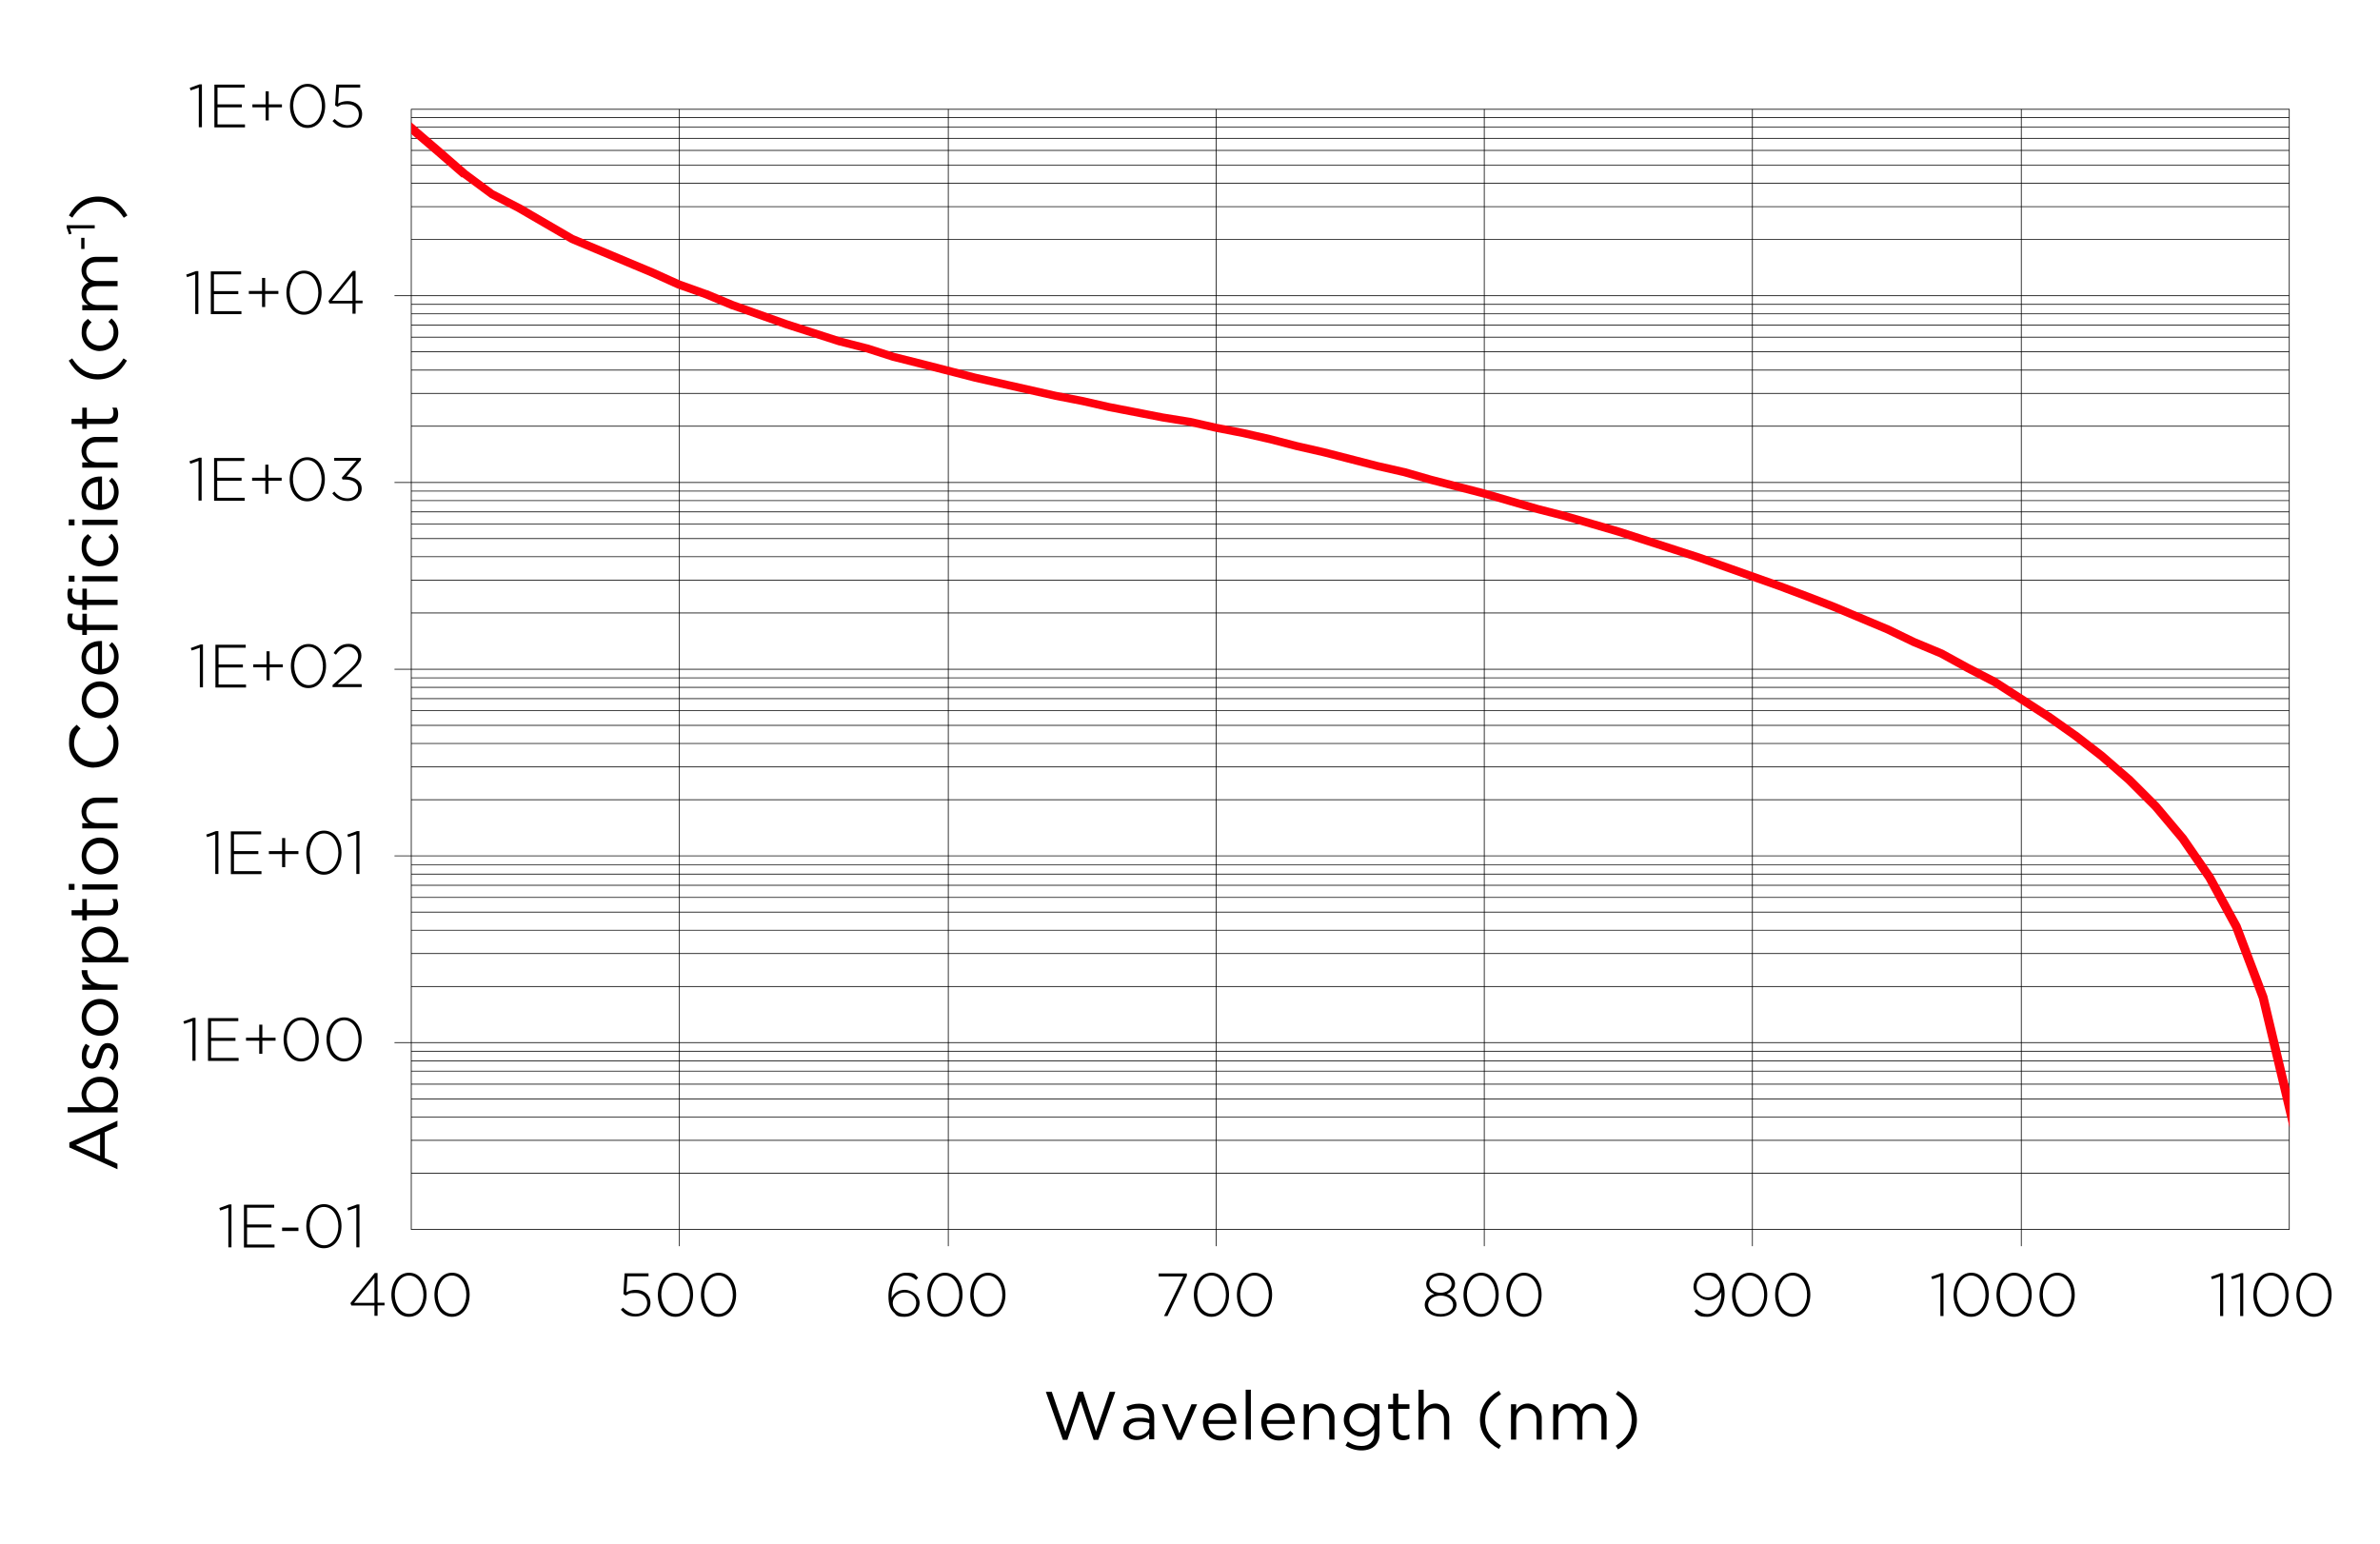 <?xml version="1.0" encoding="UTF-8"?>
<svg xmlns="http://www.w3.org/2000/svg" baseProfile="tiny" version="1.2" viewBox="0 0 1603 1040">
  <g id="Ebene_1" data-name="Ebene 1">
    <g>
      <line x1="277" y1="79.2" x2="1541.9" y2="79.2" fill="none" stroke="#000" stroke-linejoin="round" stroke-width=".5"/>
      <line x1="277" y1="85.6" x2="1541.9" y2="85.6" fill="none" stroke="#000" stroke-linejoin="round" stroke-width=".5"/>
      <line x1="277" y1="93.2" x2="1541.9" y2="93.2" fill="none" stroke="#000" stroke-linejoin="round" stroke-width=".5"/>
      <line x1="277" y1="101.3" x2="1541.9" y2="101.3" fill="none" stroke="#000" stroke-linejoin="round" stroke-width=".5"/>
      <line x1="277" y1="111.2" x2="1541.9" y2="111.2" fill="none" stroke="#000" stroke-linejoin="round" stroke-width=".5"/>
      <line x1="277" y1="123.5" x2="1541.9" y2="123.5" fill="none" stroke="#000" stroke-linejoin="round" stroke-width=".5"/>
      <line x1="277" y1="139.2" x2="1541.9" y2="139.2" fill="none" stroke="#000" stroke-linejoin="round" stroke-width=".5"/>
      <line x1="277" y1="161.3" x2="1541.9" y2="161.3" fill="none" stroke="#000" stroke-linejoin="round" stroke-width=".5"/>
      <line x1="277" y1="205" x2="1541.9" y2="205" fill="none" stroke="#000" stroke-linejoin="round" stroke-width=".5"/>
      <line x1="277" y1="211.4" x2="1541.9" y2="211.4" fill="none" stroke="#000" stroke-linejoin="round" stroke-width=".5"/>
      <line x1="277" y1="219" x2="1541.9" y2="219" fill="none" stroke="#000" stroke-linejoin="round" stroke-width=".5"/>
      <line x1="277" y1="227.1" x2="1541.9" y2="227.1" fill="none" stroke="#000" stroke-linejoin="round" stroke-width=".5"/>
      <line x1="277" y1="237" x2="1541.9" y2="237" fill="none" stroke="#000" stroke-linejoin="round" stroke-width=".5"/>
      <line x1="277" y1="249.3" x2="1541.9" y2="249.3" fill="none" stroke="#000" stroke-linejoin="round" stroke-width=".5"/>
      <line x1="277" y1="265" x2="1541.9" y2="265" fill="none" stroke="#000" stroke-linejoin="round" stroke-width=".5"/>
      <line x1="277" y1="287.1" x2="1541.9" y2="287.1" fill="none" stroke="#000" stroke-linejoin="round" stroke-width=".5"/>
      <line x1="277" y1="330.8" x2="1541.9" y2="330.8" fill="none" stroke="#000" stroke-linejoin="round" stroke-width=".5"/>
      <line x1="277" y1="337.2" x2="1541.9" y2="337.2" fill="none" stroke="#000" stroke-linejoin="round" stroke-width=".5"/>
      <line x1="277" y1="344.8" x2="1541.9" y2="344.8" fill="none" stroke="#000" stroke-linejoin="round" stroke-width=".5"/>
      <line x1="277" y1="352.9" x2="1541.9" y2="352.9" fill="none" stroke="#000" stroke-linejoin="round" stroke-width=".5"/>
      <line x1="277" y1="362.8" x2="1541.9" y2="362.8" fill="none" stroke="#000" stroke-linejoin="round" stroke-width=".5"/>
      <line x1="277" y1="375" x2="1541.9" y2="375" fill="none" stroke="#000" stroke-linejoin="round" stroke-width=".5"/>
      <line x1="277" y1="390.8" x2="1541.9" y2="390.8" fill="none" stroke="#000" stroke-linejoin="round" stroke-width=".5"/>
      <line x1="277" y1="412.9" x2="1541.9" y2="412.9" fill="none" stroke="#000" stroke-linejoin="round" stroke-width=".5"/>
      <line x1="277" y1="456.6" x2="1541.9" y2="456.6" fill="none" stroke="#000" stroke-linejoin="round" stroke-width=".5"/>
      <line x1="277" y1="463" x2="1541.9" y2="463" fill="none" stroke="#000" stroke-linejoin="round" stroke-width=".5"/>
      <line x1="277" y1="470.6" x2="1541.9" y2="470.6" fill="none" stroke="#000" stroke-linejoin="round" stroke-width=".5"/>
      <line x1="277" y1="478.7" x2="1541.9" y2="478.7" fill="none" stroke="#000" stroke-linejoin="round" stroke-width=".5"/>
      <line x1="277" y1="488.6" x2="1541.9" y2="488.6" fill="none" stroke="#000" stroke-linejoin="round" stroke-width=".5"/>
      <line x1="277" y1="500.8" x2="1541.9" y2="500.8" fill="none" stroke="#000" stroke-linejoin="round" stroke-width=".5"/>
      <line x1="277" y1="516.6" x2="1541.9" y2="516.6" fill="none" stroke="#000" stroke-linejoin="round" stroke-width=".5"/>
      <line x1="277" y1="538.7" x2="1541.9" y2="538.7" fill="none" stroke="#000" stroke-linejoin="round" stroke-width=".5"/>
      <line x1="277" y1="582.4" x2="1541.9" y2="582.4" fill="none" stroke="#000" stroke-linejoin="round" stroke-width=".5"/>
      <line x1="277" y1="588.8" x2="1541.9" y2="588.8" fill="none" stroke="#000" stroke-linejoin="round" stroke-width=".5"/>
      <line x1="277" y1="596.3" x2="1541.9" y2="596.3" fill="none" stroke="#000" stroke-linejoin="round" stroke-width=".5"/>
      <line x1="277" y1="604.5" x2="1541.9" y2="604.5" fill="none" stroke="#000" stroke-linejoin="round" stroke-width=".5"/>
      <line x1="277" y1="614.4" x2="1541.9" y2="614.4" fill="none" stroke="#000" stroke-linejoin="round" stroke-width=".5"/>
      <line x1="277" y1="626.6" x2="1541.9" y2="626.6" fill="none" stroke="#000" stroke-linejoin="round" stroke-width=".5"/>
      <line x1="277" y1="642.3" x2="1541.9" y2="642.3" fill="none" stroke="#000" stroke-linejoin="round" stroke-width=".5"/>
      <line x1="277" y1="664.5" x2="1541.9" y2="664.5" fill="none" stroke="#000" stroke-linejoin="round" stroke-width=".5"/>
      <line x1="277" y1="708.1" x2="1541.9" y2="708.1" fill="none" stroke="#000" stroke-linejoin="round" stroke-width=".5"/>
      <line x1="277" y1="714.6" x2="1541.9" y2="714.6" fill="none" stroke="#000" stroke-linejoin="round" stroke-width=".5"/>
      <line x1="277" y1="721.5" x2="1541.9" y2="721.5" fill="none" stroke="#000" stroke-linejoin="round" stroke-width=".5"/>
      <line x1="277" y1="730.3" x2="1541.9" y2="730.3" fill="none" stroke="#000" stroke-linejoin="round" stroke-width=".5"/>
      <line x1="277" y1="740.2" x2="1541.9" y2="740.2" fill="none" stroke="#000" stroke-linejoin="round" stroke-width=".5"/>
      <line x1="277" y1="752.4" x2="1541.9" y2="752.4" fill="none" stroke="#000" stroke-linejoin="round" stroke-width=".5"/>
      <line x1="277" y1="768.1" x2="1541.9" y2="768.1" fill="none" stroke="#000" stroke-linejoin="round" stroke-width=".5"/>
      <line x1="277" y1="790.3" x2="1541.9" y2="790.3" fill="none" stroke="#000" stroke-linejoin="round" stroke-width=".5"/>
    </g>
    <line x1="265.7" y1="199.2" x2="1541.9" y2="199.2" fill="none" stroke="#000" stroke-linejoin="round" stroke-width=".5"/>
    <line x1="265.7" y1="325" x2="1541.9" y2="325" fill="none" stroke="#000" stroke-linejoin="round" stroke-width=".5"/>
    <line x1="265.7" y1="450.8" x2="1541.9" y2="450.8" fill="none" stroke="#000" stroke-linejoin="round" stroke-width=".5"/>
    <line x1="265.7" y1="576.5" x2="1541.9" y2="576.5" fill="none" stroke="#000" stroke-linejoin="round" stroke-width=".5"/>
    <line x1="265.7" y1="702.3" x2="1541.9" y2="702.3" fill="none" stroke="#000" stroke-linejoin="round" stroke-width=".5"/>
    <path d="M1541.9,73.6v754.5V73.6Z" fill="none" stroke="#000" stroke-linejoin="round" stroke-width=".5"/>
    <line x1="1361.4" y1="73.6" x2="1361.4" y2="839.4" fill="none" stroke="#000" stroke-linejoin="round" stroke-width=".5"/>
    <line x1="1180.3" y1="73.6" x2="1180.3" y2="839.4" fill="none" stroke="#000" stroke-linejoin="round" stroke-width=".5"/>
    <line x1="999.7" y1="73.6" x2="999.7" y2="839.4" fill="none" stroke="#000" stroke-linejoin="round" stroke-width=".5"/>
    <line x1="819.2" y1="73.6" x2="819.2" y2="839.4" fill="none" stroke="#000" stroke-linejoin="round" stroke-width=".5"/>
    <line x1="638.7" y1="73.6" x2="638.7" y2="839.4" fill="none" stroke="#000" stroke-linejoin="round" stroke-width=".5"/>
    <line x1="457.6" y1="73.6" x2="457.6" y2="839.4" fill="none" stroke="#000" stroke-linejoin="round" stroke-width=".5"/>
    <polyline points="277 828.1 277 73.6 1541.9 73.6" fill="none" stroke="#000" stroke-linejoin="round" stroke-width=".5"/>
    <path d="M277,828.1h1264.9H277Z" fill="none" stroke="#000" stroke-linejoin="round" stroke-width=".5"/>
  </g>
  <g id="graph">
    <path d="M311.2,119.3c0,0,.1.1.2.1l18.1,13.4c.1,0,.3.2.4.3l18,9.3,36,20.9c.1,0,.2.1.3.2l54.1,22.7,18.1,8.2c0,0,.2,0,.2,0l18,6.4,18,7.5c0,0,.1,0,.2,0l36.2,12.8,36.1,11.6c0,0,.1,0,.2,0l18,4.6,18,5.8c0,0,.1,0,.2,0l18.6,4.7,36.2,9.3,54.2,12.2,18,3.5,18.1,4.1,36.2,7,18,2.9,18.1,4.1,18,3.5,18,4.1,18.1,4.7,18,4.1,36.2,9.3,18,4.1,18.1,5.2,36,9.3,36.2,10.5,18,4.6,36,10.5,54.1,17.4,54.1,19.2,18.6,7,18,7,36,15.1,18,8.7s0,0,.1,0l17.9,7.5,18,9.9,17.9,9.3,35.9,23.2,18,12.7,17.9,13.9,17.9,15.6,17.9,17.9,17.9,21.3,17.9,26,17.9,32.9,17.9,47.4,20.7,86.8v-25.9l-14.9-62.5c0-.1,0-.2-.1-.4l-18.1-47.8c0-.1-.1-.3-.2-.4l-18.1-33.2c0,0-.1-.2-.2-.3l-18.1-26.2c0,0-.1-.2-.2-.2l-18.1-21.5c0,0-.1-.1-.2-.2l-18.1-18.1s0,0-.2-.1l-18.1-15.7s0,0-.1-.1l-18.1-14s0,0-.1,0l-18.1-12.8s0,0-.1,0l-36.1-23.3c0,0-.2-.1-.2-.1l-18-9.3-18.1-9.9c0,0-.2,0-.3-.1l-18-7.5-18-8.7s0,0-.1,0l-36.2-15.2-18.1-7-18.7-7-54.2-19.2-54.2-17.5-36.2-10.5-18-4.6-36.2-10.5-36-9.3-18.1-5.2c0,0-.1,0-.2,0l-18-4.1-36.2-9.3-18-4.1-18.1-4.7-18.1-4.1-18-3.5-18.1-4.1c0,0-.1,0-.2,0l-18-2.9-36-7-18.1-4.1-18-3.5-54.1-12.2-36.1-9.3-18.5-4.6-18-5.8c0,0-.1,0-.2,0l-18-4.6-35.9-11.6-36-12.8-18-7.5c0,0-.1,0-.2,0l-17.9-6.4-18-8.1-54-22.6-35.9-20.9s0,0-.1,0l-17.8-9.2-17.8-13.2-18-15.7-19.8-17v7.9l15.9,13.6,18.1,15.7Z" fill="#fe000d" stroke-width="0"/>
  </g>
  <g id="text">
    <g>
      <path d="M153.8,813.5l-5.5,1.9-.6-1.7,6.6-2.4h1.6v28.9h-2.1v-26.7Z" fill="#000" stroke-width="0"/>
      <path d="M164.3,811.5h20.4v2h-18.3v11.3h16.4v2h-16.4v11.5h18.5v2h-20.6v-28.7Z" fill="#000" stroke-width="0"/>
      <path d="M190,826.9h11v2.3h-11v-2.3Z" fill="#000" stroke-width="0"/>
      <path d="M206.3,826h0c0-8,4.6-14.9,11.9-14.9s11.8,6.8,11.8,14.8h0c0,8-4.6,14.9-11.9,14.9s-11.8-6.8-11.8-14.8ZM227.9,826h0c0-6.8-3.8-13-9.7-13s-9.6,6.2-9.6,12.8h0c0,6.7,3.8,13,9.7,13s9.6-6.2,9.6-12.8Z" fill="#000" stroke-width="0"/>
      <path d="M240,813.5l-5.5,1.9-.6-1.7,6.6-2.4h1.6v28.9h-2.1v-26.7Z" fill="#000" stroke-width="0"/>
    </g>
    <g>
      <path d="M129.6,687.8l-5.5,1.9-.6-1.7,6.6-2.4h1.6v28.9h-2.1v-26.7Z" fill="#000" stroke-width="0"/>
      <path d="M140.1,685.8h20.4v2h-18.3v11.3h16.4v2h-16.4v11.5h18.5v2h-20.6v-28.7Z" fill="#000" stroke-width="0"/>
      <path d="M174.6,701h-8.9v-2h8.9v-8.8h2.1v8.8h8.9v2h-8.9v8.8h-2.1v-8.8Z" fill="#000" stroke-width="0"/>
      <path d="M191,700.2h0c0-8,4.6-14.9,11.9-14.9s11.8,6.8,11.8,14.8h0c0,8-4.6,14.9-11.9,14.9s-11.8-6.8-11.8-14.8ZM212.5,700.2h0c0-6.8-3.8-13-9.7-13s-9.6,6.2-9.6,12.8h0c0,6.7,3.8,13,9.7,13s9.6-6.2,9.6-12.8Z" fill="#000" stroke-width="0"/>
      <path d="M219.9,700.2h0c0-8,4.6-14.9,11.9-14.9s11.8,6.8,11.8,14.8h0c0,8-4.6,14.9-11.9,14.9s-11.8-6.8-11.8-14.8ZM241.5,700.2h0c0-6.8-3.8-13-9.7-13s-9.6,6.2-9.6,12.8h0c0,6.7,3.8,13,9.7,13s9.6-6.2,9.6-12.8Z" fill="#000" stroke-width="0"/>
    </g>
    <g>
      <path d="M145,562l-5.5,1.9-.6-1.7,6.6-2.4h1.6v28.9h-2.1v-26.7Z" fill="#000" stroke-width="0"/>
      <path d="M155.5,560h20.4v2h-18.3v11.3h16.4v2h-16.4v11.5h18.5v2h-20.6v-28.7Z" fill="#000" stroke-width="0"/>
      <path d="M190,575.3h-8.9v-2h8.9v-8.8h2.1v8.8h8.9v2h-8.9v8.8h-2.1v-8.8Z" fill="#000" stroke-width="0"/>
      <path d="M206.3,574.4h0c0-8,4.6-14.9,11.9-14.9s11.8,6.8,11.8,14.8h0c0,8-4.6,14.9-11.9,14.9s-11.8-6.8-11.8-14.8ZM227.9,574.4h0c0-6.8-3.8-13-9.7-13s-9.6,6.2-9.6,12.8h0c0,6.7,3.8,13,9.7,13s9.6-6.2,9.6-12.8Z" fill="#000" stroke-width="0"/>
      <path d="M240,562l-5.5,1.9-.6-1.7,6.6-2.4h1.6v28.9h-2.1v-26.7Z" fill="#000" stroke-width="0"/>
    </g>
    <g>
      <path d="M134.6,436.3l-5.5,1.9-.6-1.7,6.6-2.4h1.6v28.9h-2.1v-26.7Z" fill="#000" stroke-width="0"/>
      <path d="M145.1,434.3h20.4v2h-18.3v11.3h16.4v2h-16.4v11.5h18.5v2h-20.6v-28.7Z" fill="#000" stroke-width="0"/>
      <path d="M179.5,449.5h-8.9v-2h8.9v-8.8h2.1v8.8h8.9v2h-8.9v8.8h-2.1v-8.8Z" fill="#000" stroke-width="0"/>
      <path d="M195.9,448.7h0c0-8,4.6-14.9,11.9-14.9s11.8,6.8,11.8,14.8h0c0,8-4.6,14.9-11.9,14.9s-11.8-6.8-11.8-14.8ZM217.5,448.7h0c0-6.8-3.8-13-9.7-13s-9.6,6.2-9.6,12.8h0c0,6.7,3.8,13,9.7,13s9.6-6.2,9.6-12.8Z" fill="#000" stroke-width="0"/>
      <path d="M224.1,461.4l10.7-9.7c4.7-4.3,6.4-6.8,6.4-9.8s-3-6.2-6.5-6.2-6,1.9-8.4,5.3l-1.6-1.1c2.5-3.8,5.2-6.2,10.2-6.2s8.5,3.4,8.5,7.9h0c0,4-2.1,6.6-7.2,11.2l-8.8,8h16.2v2h-19.6v-1.6Z" fill="#000" stroke-width="0"/>
    </g>
    <g>
      <path d="M133.7,310.5l-5.5,1.9-.6-1.7,6.6-2.4h1.6v28.9h-2.1v-26.7Z" fill="#000" stroke-width="0"/>
      <path d="M144.2,308.5h20.4v2h-18.3v11.3h16.4v2h-16.4v11.5h18.5v2h-20.6v-28.7Z" fill="#000" stroke-width="0"/>
      <path d="M178.7,323.8h-8.9v-2h8.9v-8.8h2.1v8.8h8.9v2h-8.9v8.8h-2.1v-8.8Z" fill="#000" stroke-width="0"/>
      <path d="M195.1,322.9h0c0-8,4.6-14.9,11.9-14.9s11.8,6.8,11.8,14.8h0c0,8-4.6,14.9-11.9,14.9s-11.8-6.8-11.8-14.8ZM216.6,322.9h0c0-6.8-3.8-13-9.7-13s-9.6,6.2-9.6,12.8h0c0,6.7,3.8,13,9.7,13s9.6-6.2,9.6-12.8Z" fill="#000" stroke-width="0"/>
      <path d="M223.6,332.5l1.6-1.4c2.3,2.9,5.2,4.6,8.9,4.6s7.1-2.6,7.1-6.4h0c0-4.1-3.8-6.3-8.9-6.3h-1.6l-.5-1.2,9.9-11.4h-15v-2h18v1.5l-9.7,11.1c5.5.3,10.2,2.9,10.2,8.1h0c0,5.1-4.4,8.4-9.3,8.4s-8.2-2.1-10.5-5.2Z" fill="#000" stroke-width="0"/>
    </g>
    <g>
      <path d="M131.5,184.8l-5.5,1.9-.6-1.7,6.6-2.4h1.6v28.9h-2.1v-26.7Z" fill="#000" stroke-width="0"/>
      <path d="M142,182.8h20.4v2h-18.3v11.3h16.4v2h-16.4v11.5h18.5v2h-20.6v-28.7Z" fill="#000" stroke-width="0"/>
      <path d="M176.5,198h-8.9v-2h8.9v-8.8h2.1v8.8h8.9v2h-8.9v8.8h-2.1v-8.8Z" fill="#000" stroke-width="0"/>
      <path d="M192.9,197.2h0c0-8,4.6-14.9,11.9-14.9s11.8,6.8,11.8,14.8h0c0,8-4.6,14.9-11.9,14.9s-11.8-6.8-11.8-14.8ZM214.4,197.2h0c0-6.8-3.8-13-9.7-13s-9.6,6.1-9.6,12.8h0c0,6.7,3.8,13,9.7,13s9.6-6.2,9.6-12.8Z" fill="#000" stroke-width="0"/>
      <path d="M237.4,204.4h-15.5l-.7-1.6,16.4-20.3h1.9v20h4.7v1.8h-4.7v7h-2.1v-7ZM237.4,202.6v-17l-13.7,17h13.7Z" fill="#000" stroke-width="0"/>
    </g>
    <g>
      <path d="M133.9,59l-5.5,1.9-.6-1.7,6.6-2.4h1.6v28.9h-2.1v-26.7Z" fill="#000" stroke-width="0"/>
      <path d="M144.4,57h20.4v2h-18.3v11.3h16.4v2h-16.4v11.5h18.5v2h-20.6v-28.7Z" fill="#000" stroke-width="0"/>
      <path d="M178.9,72.3h-8.9v-2h8.9v-8.8h2.1v8.8h8.9v2h-8.9v8.8h-2.1v-8.8Z" fill="#000" stroke-width="0"/>
      <path d="M195.3,71.4h0c0-8,4.6-14.9,11.9-14.9s11.8,6.8,11.8,14.8h0c0,8-4.6,14.9-11.9,14.9s-11.8-6.8-11.8-14.8ZM216.8,71.4h0c0-6.8-3.8-13-9.7-13s-9.6,6.1-9.6,12.8h0c0,6.7,3.8,13,9.7,13s9.6-6.2,9.6-12.8Z" fill="#000" stroke-width="0"/>
      <path d="M223.9,81.6l1.5-1.5c2.6,2.6,5.6,4.2,8.6,4.2,4.6,0,7.7-3.2,7.7-7.2h0c0-4.1-3.2-6.9-7.9-6.9s-4.7.8-6.5,1.8l-1.6-1.1.8-13.9h16.1v2h-14.2l-.7,10.7c1.8-.9,3.7-1.6,6.4-1.6,5.5,0,9.8,3.5,9.8,8.7h0c0,5.5-4.2,9.3-10,9.3s-7.5-2.1-10-4.6Z" fill="#000" stroke-width="0"/>
    </g>
    <g>
      <path d="M252.2,879.4h-15.5l-.7-1.6,16.4-20.3h1.9v20h4.7v1.8h-4.7v7h-2.1v-7ZM252.2,877.6v-17l-13.7,17h13.7Z" fill="#000" stroke-width="0"/>
      <path d="M263.6,872.2h0c0-8,4.6-14.9,11.9-14.9s11.8,6.8,11.8,14.8h0c0,8-4.6,14.9-11.9,14.9s-11.8-6.8-11.8-14.8ZM285.2,872.2h0c0-6.8-3.8-13-9.7-13s-9.6,6.2-9.6,12.8h0c0,6.7,3.8,13,9.7,13s9.6-6.2,9.6-12.8Z" fill="#000" stroke-width="0"/>
      <path d="M292.6,872.2h0c0-8,4.6-14.9,11.9-14.9s11.8,6.8,11.8,14.8h0c0,8-4.6,14.9-11.9,14.9s-11.8-6.8-11.8-14.8ZM314.1,872.2h0c0-6.8-3.8-13-9.7-13s-9.6,6.2-9.6,12.8h0c0,6.7,3.8,13,9.7,13s9.6-6.2,9.6-12.8Z" fill="#000" stroke-width="0"/>
    </g>
    <g>
      <path d="M418.1,882.3l1.5-1.5c2.6,2.6,5.6,4.2,8.6,4.2,4.6,0,7.7-3.2,7.7-7.2h0c0-4.1-3.2-6.9-7.9-6.9s-4.7.8-6.5,1.8l-1.6-1.1.8-13.9h16.1v2h-14.2l-.7,10.7c1.8-.9,3.7-1.6,6.4-1.6,5.5,0,9.8,3.5,9.8,8.7h0c0,5.5-4.2,9.3-10,9.3s-7.5-2.1-10-4.6Z" fill="#000" stroke-width="0"/>
      <path d="M443.1,872.2h0c0-8,4.6-14.9,11.9-14.9s11.8,6.8,11.8,14.8h0c0,8-4.6,14.9-11.9,14.9s-11.8-6.8-11.8-14.8ZM464.7,872.2h0c0-6.8-3.8-13-9.7-13s-9.6,6.2-9.6,12.8h0c0,6.7,3.8,13,9.7,13s9.6-6.2,9.6-12.8Z" fill="#000" stroke-width="0"/>
      <path d="M472.1,872.2h0c0-8,4.6-14.9,11.9-14.9s11.8,6.8,11.8,14.8h0c0,8-4.6,14.9-11.9,14.9s-11.8-6.8-11.8-14.8ZM493.6,872.2h0c0-6.8-3.8-13-9.7-13s-9.6,6.2-9.6,12.8h0c0,6.7,3.8,13,9.7,13s9.6-6.2,9.6-12.8Z" fill="#000" stroke-width="0"/>
    </g>
    <g>
      <path d="M602,884.1c-2.4-2.4-3.6-5.2-3.6-11.2h0c0-8.7,4.6-15.6,11.7-15.6s5.8,1.3,8.3,3.3l-1.4,1.6c-2.2-2-4.4-3-7.1-3-5.8,0-9.4,6-9.4,14.1v.8c2-3.4,4.9-5.3,9-5.3s9.9,3.6,9.9,8.7h0c0,5.5-4.4,9.5-10,9.5s-5.6-1.1-7.3-2.9ZM617.1,877.6h0c0-4-3.2-7-7.8-7s-8,3.6-8,7.1h0c0,4.2,3.5,7.3,8.1,7.3s7.7-3.4,7.7-7.4Z" fill="#000" stroke-width="0"/>
      <path d="M624.6,872.2h0c0-8,4.6-14.9,11.9-14.9s11.8,6.8,11.8,14.8h0c0,8-4.6,14.9-11.9,14.9s-11.8-6.8-11.8-14.8ZM646.1,872.2h0c0-6.8-3.8-13-9.7-13s-9.6,6.2-9.6,12.8h0c0,6.7,3.8,13,9.7,13s9.6-6.2,9.6-12.8Z" fill="#000" stroke-width="0"/>
      <path d="M653.5,872.2h0c0-8,4.6-14.9,11.9-14.9s11.8,6.8,11.8,14.8h0c0,8-4.6,14.9-11.9,14.9s-11.8-6.8-11.8-14.8ZM675.1,872.2h0c0-6.8-3.8-13-9.7-13s-9.6,6.2-9.6,12.8h0c0,6.7,3.8,13,9.7,13s9.6-6.2,9.6-12.8Z" fill="#000" stroke-width="0"/>
    </g>
    <g>
      <path d="M797,859.8h-16.6v-2h19v1.6l-13.1,27.1h-2.3l13-26.7Z" fill="#000" stroke-width="0"/>
      <path d="M804.1,872.2h0c0-8,4.6-14.9,11.9-14.9s11.8,6.8,11.8,14.8h0c0,8-4.6,14.9-11.9,14.9s-11.8-6.8-11.8-14.8ZM825.7,872.2h0c0-6.8-3.8-13-9.7-13s-9.6,6.2-9.6,12.8h0c0,6.7,3.8,13,9.7,13s9.6-6.2,9.6-12.8Z" fill="#000" stroke-width="0"/>
      <path d="M833.1,872.2h0c0-8,4.6-14.9,11.9-14.9s11.8,6.8,11.8,14.8h0c0,8-4.6,14.9-11.9,14.9s-11.8-6.8-11.8-14.8ZM854.6,872.2h0c0-6.8-3.8-13-9.7-13s-9.6,6.2-9.6,12.8h0c0,6.7,3.8,13,9.7,13s9.6-6.2,9.6-12.8Z" fill="#000" stroke-width="0"/>
    </g>
    <g>
      <path d="M959.6,878.8h0c0-3.4,2.7-6,6.4-7.2-2.8-1.1-5.4-3.3-5.4-6.7h0c0-4.6,4.7-7.6,9.7-7.6s9.7,3,9.7,7.5h0c0,3.5-2.5,5.6-5.4,6.8,3.6,1.2,6.4,3.7,6.4,7.1h0c0,4.8-4.6,8.2-10.7,8.2s-10.7-3.3-10.7-8.1ZM978.7,878.9h0c0-3.6-3.8-6.2-8.4-6.2s-8.4,2.6-8.4,6.2h0c0,3.3,3.2,6.2,8.4,6.2s8.4-2.8,8.4-6.1ZM977.7,864.9h0c0-3.3-3.3-5.7-7.5-5.7s-7.5,2.3-7.5,5.6h0c0,3.6,3.4,6,7.5,6s7.5-2.4,7.5-5.9Z" fill="#000" stroke-width="0"/>
      <path d="M985.7,872.2h0c0-8,4.6-14.9,11.9-14.9s11.8,6.8,11.8,14.8h0c0,8-4.6,14.9-11.9,14.9s-11.8-6.8-11.8-14.8ZM1007.3,872.2h0c0-6.8-3.8-13-9.7-13s-9.6,6.2-9.6,12.8h0c0,6.7,3.8,13,9.7,13s9.6-6.2,9.6-12.8Z" fill="#000" stroke-width="0"/>
      <path d="M1014.6,872.2h0c0-8,4.6-14.9,11.9-14.9s11.8,6.8,11.8,14.8h0c0,8-4.6,14.9-11.9,14.9s-11.8-6.8-11.8-14.8ZM1036.2,872.2h0c0-6.8-3.8-13-9.7-13s-9.6,6.2-9.6,12.8h0c0,6.7,3.8,13,9.7,13s9.6-6.2,9.6-12.8Z" fill="#000" stroke-width="0"/>
    </g>
    <g>
      <path d="M1159.4,871.4v-1.1c-1.9,3.4-4.8,5.5-8.9,5.5s-9.9-3.9-9.9-8.8h0c0-5.4,4.1-9.7,10.1-9.7s5.6,1.2,7.3,2.9,3.6,5.5,3.6,11.2h0c0,9.1-5,15.6-11.7,15.6s-6.3-1.6-8.7-3.6l1.4-1.6c2.4,2.2,4.7,3.3,7.3,3.3,5.7,0,9.5-6,9.5-13.7ZM1158.5,866.6h0c0-4.1-3.4-7.4-8.2-7.4s-7.6,3.6-7.6,7.6h0c0,4.1,3.2,7.1,7.8,7.1s8-3.7,8-7.3Z" fill="#000" stroke-width="0"/>
      <path d="M1166.6,872.2h0c0-8,4.6-14.9,11.9-14.9s11.8,6.8,11.8,14.8h0c0,8-4.6,14.9-11.9,14.9s-11.8-6.8-11.8-14.8ZM1188.2,872.2h0c0-6.8-3.8-13-9.7-13s-9.6,6.2-9.6,12.8h0c0,6.7,3.8,13,9.7,13s9.6-6.2,9.6-12.8Z" fill="#000" stroke-width="0"/>
      <path d="M1195.6,872.2h0c0-8,4.6-14.9,11.9-14.9s11.8,6.8,11.8,14.8h0c0,8-4.6,14.9-11.9,14.9s-11.8-6.8-11.8-14.8ZM1217.1,872.2h0c0-6.8-3.8-13-9.7-13s-9.6,6.2-9.6,12.8h0c0,6.7,3.8,13,9.7,13s9.6-6.2,9.6-12.8Z" fill="#000" stroke-width="0"/>
    </g>
    <g>
      <path d="M1306.9,859.8l-5.5,1.9-.6-1.7,6.6-2.4h1.6v28.9h-2.1v-26.7Z" fill="#000" stroke-width="0"/>
      <path d="M1315.8,872.2h0c0-8,4.6-14.9,11.9-14.9s11.8,6.8,11.8,14.8h0c0,8-4.6,14.9-11.9,14.9s-11.8-6.8-11.8-14.8ZM1337.3,872.2h0c0-6.8-3.8-13-9.7-13s-9.6,6.2-9.6,12.8h0c0,6.7,3.8,13,9.7,13s9.6-6.2,9.6-12.8Z" fill="#000" stroke-width="0"/>
      <path d="M1344.7,872.2h0c0-8,4.6-14.9,11.9-14.9s11.8,6.8,11.8,14.8h0c0,8-4.6,14.9-11.9,14.9s-11.8-6.8-11.8-14.8ZM1366.3,872.2h0c0-6.8-3.8-13-9.7-13s-9.6,6.2-9.6,12.8h0c0,6.7,3.8,13,9.7,13s9.6-6.2,9.6-12.8Z" fill="#000" stroke-width="0"/>
      <path d="M1373.7,872.2h0c0-8,4.6-14.9,11.9-14.9s11.8,6.8,11.8,14.8h0c0,8-4.6,14.9-11.9,14.9s-11.8-6.8-11.8-14.8ZM1395.2,872.2h0c0-6.8-3.8-13-9.7-13s-9.6,6.2-9.6,12.8h0c0,6.7,3.8,13,9.7,13s9.6-6.2,9.6-12.8Z" fill="#000" stroke-width="0"/>
    </g>
    <g>
      <path d="M1495.3,859.8l-5.5,1.9-.6-1.7,6.6-2.4h1.6v28.9h-2.1v-26.7Z" fill="#000" stroke-width="0"/>
      <path d="M1508.8,859.8l-5.5,1.9-.6-1.7,6.6-2.4h1.6v28.9h-2.1v-26.7Z" fill="#000" stroke-width="0"/>
      <path d="M1517.7,872.2h0c0-8,4.6-14.9,11.9-14.9s11.8,6.8,11.8,14.8h0c0,8-4.6,14.9-11.9,14.9s-11.8-6.8-11.8-14.8ZM1539.3,872.2h0c0-6.8-3.8-13-9.7-13s-9.6,6.2-9.6,12.8h0c0,6.7,3.8,13,9.7,13s9.6-6.2,9.6-12.8Z" fill="#000" stroke-width="0"/>
      <path d="M1546.7,872.2h0c0-8,4.6-14.9,11.9-14.9s11.8,6.8,11.8,14.8h0c0,8-4.6,14.9-11.9,14.9s-11.8-6.8-11.8-14.8ZM1568.2,872.2h0c0-6.8-3.8-13-9.7-13s-9.6,6.2-9.6,12.8h0c0,6.7,3.8,13,9.7,13s9.6-6.2,9.6-12.8Z" fill="#000" stroke-width="0"/>
    </g>
    <g>
      <path d="M46.7,773v-3.4l32.4-14.7v3.9l-8.5,3.8v17.5l8.5,3.8v3.7l-32.4-14.7ZM67.4,764l-16.4,7.3,16.4,7.4v-14.7Z" fill="#000" stroke-width="0"/>
      <path d="M74.6,745.8h4.6v3.5h-33.6v-3.5h14.6c-2.9-1.9-5.3-4.7-5.3-9.1s4.5-11.4,12.3-11.4h0c7.8,0,12.4,5.6,12.4,11.4s-2.4,7.3-5.1,9.1ZM67.3,728.9h0c-5.6,0-9.2,3.9-9.2,8.4s3.7,8.6,9.2,8.6h0c5.5,0,9.2-4.2,9.2-8.6s-3.4-8.4-9.2-8.4Z" fill="#000" stroke-width="0"/>
      <path d="M76.1,720.9l-2.5-1.8c1.9-2.6,3-5.4,3-8.2s-1.5-4.9-3.8-4.9h0c-2.4,0-3.3,2.8-4.2,5.9-1.1,3.7-2.3,7.9-6.7,7.9h0c-4.1,0-6.8-3.4-6.8-8.1s1-6.1,2.6-8.6l2.7,1.6c-1.4,2.2-2.3,4.7-2.3,7s1.5,4.6,3.5,4.6h0c2.3,0,3.1-2.9,4.1-6.1,1.1-3.7,2.5-7.6,6.8-7.6h0c4.5,0,7.1,3.7,7.1,8.5s-1.3,7.2-3.5,9.8Z" fill="#000" stroke-width="0"/>
      <path d="M67.4,697.7h0c-6.7,0-12.4-5.2-12.4-12.4s5.6-12.4,12.3-12.4h0c6.7,0,12.4,5.3,12.4,12.5s-5.6,12.3-12.3,12.3ZM67.4,676.5h0c-5.1,0-9.3,3.8-9.3,8.8s4.2,8.7,9.2,8.7h0c5.1,0,9.2-3.8,9.2-8.8s-4.1-8.7-9.2-8.7Z" fill="#000" stroke-width="0"/>
      <path d="M55.4,666.7v-3.5h6.2c-4-1.7-6.8-5.2-6.6-9.7h3.8v.3c0,5.2,3.7,9.4,10.9,9.4h9.5v3.5h-23.8Z" fill="#000" stroke-width="0"/>
      <path d="M55.4,648.2v-3.5h4.8c-2.9-1.9-5.3-4.7-5.3-9.1s4.5-11.4,12.3-11.4h0c7.8,0,12.4,5.6,12.4,11.4s-2.4,7.3-5.1,9.1h11.9v3.5h-31.1ZM67.3,627.9h0c-5.6,0-9.2,3.9-9.2,8.4s3.7,8.6,9.2,8.6h0c5.5,0,9.2-4.2,9.2-8.6s-3.4-8.4-9.2-8.4Z" fill="#000" stroke-width="0"/>
      <path d="M72.9,616.6h-14.4v3.3h-3.1v-3.3h-7.2v-3.5h7.2v-7.5h3.1v7.5h13.9c2.9,0,4-1.6,4-4s-.2-2.2-.8-3.5h3c.6,1.2,1,2.6,1,4.3,0,3.8-1.9,6.7-6.7,6.7Z" fill="#000" stroke-width="0"/>
      <path d="M46.3,599.4v-4h3.9v4h-3.9ZM55.4,599.2v-3.5h23.8v3.5h-23.8Z" fill="#000" stroke-width="0"/>
      <path d="M67.4,589h0c-6.7,0-12.4-5.2-12.4-12.4s5.6-12.4,12.3-12.4h0c6.7,0,12.4,5.3,12.4,12.5s-5.6,12.3-12.3,12.3ZM67.4,567.9h0c-5.1,0-9.3,3.8-9.3,8.8s4.2,8.7,9.2,8.7h0c5.1,0,9.2-3.8,9.2-8.8s-4.1-8.7-9.2-8.7Z" fill="#000" stroke-width="0"/>
      <path d="M55.4,558v-3.5h4.1c-2.6-1.6-4.6-4-4.6-8.1s3.9-9.1,9.5-9.1h14.8v3.5h-13.9c-4.4,0-7.2,2.4-7.2,6.6s3,7.1,7.5,7.1h13.6v3.5h-23.8Z" fill="#000" stroke-width="0"/>
      <path d="M63.2,517.1h0c-9.1,0-16.7-6.8-16.7-16.3s2.1-9.3,5.1-12.6l2.7,2.5c-2.6,2.7-4.4,5.8-4.4,10.1,0,7.1,5.8,12.5,13.2,12.5h0c7.5,0,13.3-5.4,13.3-12.5s-1.7-7.3-4.6-10.4l2.3-2.4c3.4,3.4,5.7,7,5.7,12.9,0,9.3-7.3,16.1-16.6,16.1Z" fill="#000" stroke-width="0"/>
      <path d="M67.4,483.8h0c-6.7,0-12.4-5.2-12.4-12.4s5.6-12.4,12.3-12.4h0c6.7,0,12.4,5.3,12.4,12.5s-5.6,12.3-12.3,12.3ZM67.4,462.6h0c-5.1,0-9.3,3.8-9.3,8.8s4.2,8.7,9.2,8.7h0c5.1,0,9.2-3.8,9.2-8.8s-4.1-8.7-9.2-8.7Z" fill="#000" stroke-width="0"/>
      <path d="M67.3,454.3h0c-6.9,0-12.4-4.8-12.4-11.4s5.6-11.1,12.6-11.1.7,0,1.2,0v18.9c5.2-.5,8.1-4.1,8.1-8.4s-1.3-5.6-3.4-7.5l2-2.2c2.7,2.4,4.5,5.3,4.5,9.8,0,6.5-5,11.9-12.4,11.9ZM66,435.4c-4.3.4-8.1,2.9-8.1,7.6s3.5,7.3,8.1,7.7v-15.3Z" fill="#000" stroke-width="0"/>
      <path d="M58.5,407.5v3.3h-3.1v-3.3h-2.1c-2.7,0-4.8-.7-6.1-2-1.2-1.2-1.8-2.9-1.8-5.1s.2-2.8.6-3.9h3.1c-.4,1.2-.6,2.2-.6,3.4,0,2.8,1.7,4.1,5.1,4.1h1.9v-7.5h3v7.5h20.7v3.5h-20.7ZM58.5,424.4v3.3h-3.1v-3.3h-2.1c-2.7,0-4.8-.7-6.1-2.1-1.2-1.2-1.8-2.9-1.8-5.1s.2-2.8.6-3.9h3.1c-.4,1.3-.6,2.3-.6,3.5,0,2.8,1.7,4.1,5.1,4.1h1.9v-7.5h3v7.5h20.7v3.5h-20.7ZM46.3,391.8v-4h3.9v4h-3.9ZM55.4,391.6v-3.5h23.8v3.5h-23.8Z" fill="#000" stroke-width="0"/>
      <path d="M67.4,381.5h0c-6.7,0-12.4-5.2-12.4-12.2s1.9-7.3,4.2-9.5l2.5,2.3c-2,1.9-3.6,4-3.6,7.2,0,4.8,4.1,8.5,9.2,8.5h0c5.2,0,9.2-3.8,9.2-8.7s-1.5-5.4-3.5-7.3l2.1-2.3c2.7,2.4,4.6,5.2,4.6,9.7,0,6.9-5.7,12.2-12.3,12.2Z" fill="#000" stroke-width="0"/>
      <path d="M46.3,353.9v-4h3.9v4h-3.9ZM55.4,353.6v-3.5h23.8v3.5h-23.8Z" fill="#000" stroke-width="0"/>
      <path d="M67.3,343.5h0c-6.9,0-12.4-4.8-12.4-11.4s5.6-11.1,12.6-11.1.7,0,1.2,0v18.9c5.2-.5,8.1-4.1,8.1-8.4s-1.3-5.6-3.4-7.5l2-2.2c2.7,2.4,4.5,5.3,4.5,9.8,0,6.5-5,11.9-12.4,11.9ZM66,324.6c-4.3.4-8.1,2.9-8.1,7.6s3.5,7.3,8.1,7.7v-15.3Z" fill="#000" stroke-width="0"/>
      <path d="M55.4,315v-3.5h4.1c-2.6-1.6-4.6-4-4.6-8.1s3.9-9.1,9.5-9.1h14.8v3.5h-13.9c-4.4,0-7.2,2.4-7.2,6.6s3,7.1,7.5,7.1h13.6v3.5h-23.8Z" fill="#000" stroke-width="0"/>
      <path d="M72.9,285.6h-14.4v3.3h-3.1v-3.3h-7.2v-3.5h7.2v-7.5h3.1v7.5h13.9c2.9,0,4-1.6,4-4s-.2-2.2-.8-3.5h3c.6,1.2,1,2.6,1,4.3,0,3.8-1.9,6.7-6.7,6.7Z" fill="#000" stroke-width="0"/>
      <path d="M66,255.6c-8.5,0-15.1-4.6-19.7-12.7l2.3-1.5c4.5,7,10,10.7,17.3,10.7s12.9-3.7,17.3-10.7l2.3,1.5c-4.6,8.2-11.2,12.7-19.7,12.7Z" fill="#000" stroke-width="0"/>
      <path d="M67.4,236.5h0c-6.7,0-12.4-5.2-12.4-12.2s1.9-7.3,4.2-9.5l2.5,2.3c-2,1.9-3.6,4-3.6,7.2,0,4.8,4.1,8.5,9.2,8.5h0c5.2,0,9.2-3.8,9.2-8.7s-1.5-5.4-3.5-7.3l2.1-2.3c2.7,2.4,4.6,5.2,4.6,9.7,0,6.9-5.7,12.2-12.3,12.2Z" fill="#000" stroke-width="0"/>
      <path d="M55.4,209v-3.5h4c-2.3-1.6-4.5-3.7-4.5-7.7s2.1-6.3,4.7-7.6c-2.6-1.7-4.7-4.2-4.7-8.4s3.7-8.8,9.6-8.8h14.7v3.5h-13.9c-4.6,0-7.2,2.3-7.2,6.2s2.7,6.6,7.4,6.6h13.7v3.5h-14c-4.5,0-7.1,2.3-7.1,6.1s3.1,6.6,7.5,6.6h13.6v3.5h-23.8Z" fill="#000" stroke-width="0"/>
      <path d="M54.7,167.7v-7.5h2.2v7.5h-2.2Z" fill="#000" stroke-width="0"/>
      <path d="M47.1,153.9l1.1,3.5-1.7.5-1.6-4.6v-1.6h18.9v2.1h-16.7Z" fill="#000" stroke-width="0"/>
      <path d="M83.3,146.6c-4.5-7-10-10.7-17.3-10.7s-12.9,3.7-17.3,10.7l-2.3-1.5c4.6-8.2,11.2-12.7,19.7-12.7s15.1,4.6,19.7,12.7l-2.3,1.5Z" fill="#000" stroke-width="0"/>
    </g>
    <g>
      <path d="M704.4,937.5h4l9.2,26.8,8.8-26.9h3l8.8,26.9,9.2-26.8h3.8l-11.5,32.4h-3.1l-8.8-26.1-8.9,26.1h-3l-11.5-32.4Z" fill="#000" stroke-width="0"/>
      <path d="M756.6,962.8h0c0-5.1,4.1-7.8,10.2-7.8s5.2.4,7.3,1v-.8c0-4.3-2.6-6.5-7.1-6.5s-5,.7-7.2,1.7l-1.1-2.9c2.6-1.2,5.2-2,8.6-2s5.9.9,7.7,2.6,2.4,3.9,2.4,6.9v14.5h-3.4v-3.6c-1.7,2.2-4.4,4.1-8.6,4.1s-8.9-2.5-8.9-7.4ZM774.1,960.9v-2.3c-1.7-.5-4.1-1-7-1-4.5,0-6.9,1.9-6.9,4.9h0c0,3.1,2.8,4.8,6,4.8s8-2.7,8-6.4Z" fill="#000" stroke-width="0"/>
      <path d="M782.5,945.9h3.9l8,19.7,8.1-19.7h3.8l-10.4,24h-3.1l-10.3-24Z" fill="#000" stroke-width="0"/>
      <path d="M810.2,957.8h0c0-6.9,4.8-12.5,11.4-12.5s11.1,5.6,11.1,12.6,0,.7,0,1.2h-18.9c.5,5.2,4.1,8.1,8.4,8.1s5.6-1.3,7.5-3.4l2.2,2c-2.4,2.7-5.3,4.5-9.8,4.5-6.5,0-11.9-5-11.9-12.4ZM829.1,956.5c-.4-4.3-2.9-8.1-7.6-8.1s-7.3,3.5-7.7,8.1h15.3Z" fill="#000" stroke-width="0"/>
      <path d="M839,936.1h3.5v33.6h-3.5v-33.6Z" fill="#000" stroke-width="0"/>
      <path d="M849.5,957.8h0c0-6.9,4.8-12.5,11.4-12.5s11.1,5.6,11.1,12.6,0,.7,0,1.2h-18.9c.5,5.2,4.1,8.1,8.4,8.1s5.6-1.3,7.5-3.4l2.2,2c-2.4,2.7-5.3,4.5-9.8,4.5-6.5,0-11.9-5-11.9-12.4ZM868.5,956.5c-.4-4.3-2.9-8.1-7.6-8.1s-7.3,3.5-7.7,8.1h15.3Z" fill="#000" stroke-width="0"/>
      <path d="M878.1,945.9h3.5v4.1c1.6-2.6,4-4.6,8.1-4.6s9.1,3.9,9.1,9.5v14.8h-3.5v-13.9c0-4.4-2.4-7.2-6.6-7.2s-7.1,3-7.1,7.5v13.6h-3.5v-23.8Z" fill="#000" stroke-width="0"/>
      <path d="M906.2,973.8l1.6-2.8c2.7,2,5.8,3,9.2,3,5.2,0,8.6-2.9,8.6-8.5v-2.8c-2.1,2.8-5,5-9.3,5s-11.2-4.3-11.2-11.1h0c0-7,5.5-11.3,11.2-11.3s7.4,2.2,9.3,4.8v-4.3h3.5v19.6c0,3.7-1.1,6.5-3,8.4-2.1,2.1-5.3,3.2-9.1,3.2s-7.6-1.1-10.8-3.3ZM925.7,956.6h0c0-5-4.2-8.1-8.7-8.1s-8.2,3.1-8.2,8h0c0,4.9,3.8,8.2,8.2,8.2s8.7-3.3,8.7-8.1Z" fill="#000" stroke-width="0"/>
      <path d="M938.3,963.4v-14.4h-3.3v-3.1h3.3v-7.2h3.5v7.2h7.5v3.1h-7.5v13.9c0,2.9,1.6,4,4,4s2.2-.2,3.5-.8v3c-1.2.6-2.6,1-4.3,1-3.8,0-6.7-1.9-6.7-6.7Z" fill="#000" stroke-width="0"/>
      <path d="M955.4,936.1h3.5v13.9c1.6-2.6,4-4.6,8.1-4.6s9.1,3.9,9.1,9.5v14.8h-3.5v-13.9c0-4.4-2.4-7.2-6.6-7.2s-7.1,3-7.1,7.5v13.6h-3.5v-33.6Z" fill="#000" stroke-width="0"/>
      <path d="M996.8,956.5c0-8.5,4.6-15.1,12.7-19.7l1.5,2.3c-7,4.5-10.7,10-10.7,17.3s3.7,12.9,10.7,17.3l-1.5,2.3c-8.2-4.6-12.7-11.2-12.7-19.7Z" fill="#000" stroke-width="0"/>
      <path d="M1017.7,945.9h3.5v4.1c1.6-2.6,4-4.6,8.1-4.6s9.1,3.9,9.1,9.5v14.8h-3.5v-13.9c0-4.4-2.4-7.2-6.6-7.2s-7.1,3-7.1,7.5v13.6h-3.5v-23.8Z" fill="#000" stroke-width="0"/>
      <path d="M1046.1,945.9h3.5v4c1.6-2.3,3.7-4.5,7.7-4.5s6.3,2.1,7.6,4.7c1.7-2.6,4.2-4.7,8.4-4.7s8.8,3.7,8.8,9.6v14.7h-3.5v-13.9c0-4.6-2.3-7.2-6.2-7.2s-6.6,2.7-6.6,7.4v13.7h-3.5v-14c0-4.5-2.3-7.1-6.1-7.1s-6.6,3.1-6.6,7.5v13.6h-3.5v-23.8Z" fill="#000" stroke-width="0"/>
      <path d="M1088.3,973.8c7-4.5,10.7-10,10.7-17.3s-3.7-12.9-10.7-17.3l1.5-2.3c8.2,4.6,12.7,11.2,12.7,19.7s-4.6,15.1-12.7,19.7l-1.5-2.3Z" fill="#000" stroke-width="0"/>
    </g>
    <g display="none">
      <path d="M486-99.6h3.4l14.7,32.4h-3.9l-3.8-8.5h-17.5l-3.8,8.5h-3.7l14.7-32.4ZM495-79l-7.3-16.4-7.4,16.4h14.7Z" fill="#000" stroke-width="0"/>
      <path d="M511.1-71.7v4.6h-3.5v-33.6h3.5v14.6c1.9-2.9,4.7-5.3,9.1-5.3s11.4,4.5,11.4,12.3h0c0,7.9-5.6,12.5-11.4,12.5s-7.3-2.4-9.1-5.1ZM527.9-79h0c0-5.7-3.9-9.3-8.4-9.3s-8.6,3.7-8.6,9.2h0c0,5.6,4.2,9.3,8.6,9.3s8.4-3.4,8.4-9.2Z" fill="#000" stroke-width="0"/>
      <path d="M536.3-70.2l1.8-2.5c2.6,1.9,5.4,3,8.2,3s4.9-1.5,4.9-3.8h0c0-2.5-2.8-3.4-5.9-4.3-3.7-1.1-7.9-2.3-7.9-6.7h0c0-4.2,3.4-6.9,8.1-6.9s6.1,1,8.6,2.6l-1.6,2.7c-2.2-1.4-4.7-2.3-7-2.3s-4.6,1.5-4.6,3.5h0c0,2.3,2.9,3.2,6.1,4.2,3.7,1.1,7.6,2.5,7.6,6.8h0c0,4.6-3.7,7.2-8.5,7.2s-7.2-1.3-9.8-3.5Z" fill="#000" stroke-width="0"/>
      <path d="M560-79h0c0-6.8,5.2-12.5,12.4-12.5s12.4,5.6,12.4,12.3h0c0,6.8-5.3,12.5-12.5,12.5s-12.3-5.6-12.3-12.3ZM581.1-79h0c0-5.2-3.8-9.4-8.8-9.4s-8.7,4.2-8.7,9.2h0c0,5.2,3.8,9.3,8.8,9.3s8.7-4.1,8.7-9.2Z" fill="#000" stroke-width="0"/>
      <path d="M591.4-91h3.5v6.2c1.7-4,5.2-6.8,9.7-6.6v3.8h-.3c-5.2,0-9.4,3.7-9.4,10.9v9.5h-3.5v-23.8Z" fill="#000" stroke-width="0"/>
      <path d="M609.8-91h3.5v4.8c1.9-2.9,4.7-5.3,9.1-5.3s11.4,4.5,11.4,12.3h0c0,7.9-5.6,12.5-11.4,12.5s-7.3-2.4-9.1-5.1v11.9h-3.5v-31.1ZM630.2-79h0c0-5.7-3.9-9.3-8.4-9.3s-8.6,3.7-8.6,9.2h0c0,5.6,4.2,9.3,8.6,9.3s8.4-3.4,8.4-9.2Z" fill="#000" stroke-width="0"/>
      <path d="M641.8-73.5v-14.4h-3.3v-3.1h3.3v-7.2h3.5v7.2h7.5v3.1h-7.5v13.9c0,2.9,1.6,4,4,4s2.2-.2,3.5-.8v3c-1.2.6-2.6,1-4.3,1-3.8,0-6.7-1.9-6.7-6.7Z" fill="#000" stroke-width="0"/>
      <path d="M659.1-100.1h4v3.9h-4v-3.9ZM659.3-91h3.5v23.8h-3.5v-23.8Z" fill="#000" stroke-width="0"/>
      <path d="M669.5-79h0c0-6.8,5.2-12.5,12.4-12.5s12.4,5.6,12.4,12.3h0c0,6.8-5.3,12.5-12.5,12.5s-12.3-5.6-12.3-12.3ZM690.6-79h0c0-5.2-3.8-9.4-8.8-9.4s-8.7,4.2-8.7,9.2h0c0,5.2,3.8,9.3,8.8,9.3s8.7-4.1,8.7-9.2Z" fill="#000" stroke-width="0"/>
      <path d="M700.9-91h3.5v4.1c1.6-2.6,4-4.6,8.1-4.6s9.1,3.9,9.1,9.5v14.8h-3.5v-13.9c0-4.4-2.4-7.2-6.6-7.2s-7.1,3-7.1,7.5v13.6h-3.5v-23.8Z" fill="#000" stroke-width="0"/>
      <path d="M743.5-83.2h0c0-9.2,6.8-16.7,16.3-16.7s9.3,2.1,12.6,5.1l-2.5,2.7c-2.7-2.6-5.8-4.4-10.1-4.4-7.1,0-12.5,5.8-12.5,13.2h0c0,7.5,5.4,13.4,12.5,13.4s7.3-1.7,10.4-4.6l2.4,2.3c-3.4,3.4-7,5.7-12.9,5.7-9.3,0-16.1-7.3-16.1-16.6Z" fill="#000" stroke-width="0"/>
      <path d="M777.1-79h0c0-6.8,5.2-12.5,12.4-12.5s12.4,5.6,12.4,12.3h0c0,6.8-5.3,12.5-12.5,12.5s-12.3-5.6-12.3-12.3ZM798.3-79h0c0-5.2-3.8-9.4-8.8-9.4s-8.7,4.2-8.7,9.2h0c0,5.2,3.8,9.3,8.8,9.3s8.7-4.1,8.7-9.2Z" fill="#000" stroke-width="0"/>
      <path d="M807-79h0c0-6.9,4.8-12.5,11.4-12.5s11.1,5.6,11.1,12.6,0,.7,0,1.2h-18.9c.5,5.2,4.1,8.1,8.4,8.1s5.6-1.3,7.5-3.4l2.2,2c-2.4,2.7-5.3,4.5-9.8,4.5-6.5,0-11.9-5-11.9-12.4ZM826-80.4c-.4-4.3-2.9-8.1-7.6-8.1s-7.3,3.5-7.7,8.1h15.3Z" fill="#000" stroke-width="0"/>
      <path d="M837.3-87.8h-3.3v-3.1h3.3v-2.1c0-2.7.7-4.8,2.1-6.1,1.2-1.2,2.9-1.8,5.1-1.8s2.8.2,3.9.6v3.1c-1.3-.4-2.3-.6-3.5-.6-2.8,0-4.1,1.7-4.1,5.1v1.9h7.5v3h-7.5v20.7h-3.5v-20.7ZM854.2-87.8h-3.3v-3.1h3.3v-2.1c0-2.7.7-4.8,2-6.1,1.2-1.2,2.9-1.8,5.1-1.8s2.8.2,3.9.6v3.1c-1.2-.4-2.2-.6-3.4-.6-2.8,0-4.1,1.7-4.1,5.1v1.9h7.5v3h-7.5v20.7h-3.5v-20.7ZM869.9-100.1h4v3.9h-4v-3.9ZM870.1-91h3.5v23.8h-3.5v-23.8Z" fill="#000" stroke-width="0"/>
      <path d="M880.3-79h0c0-6.8,5.2-12.5,12.2-12.5s7.3,1.9,9.5,4.2l-2.3,2.5c-1.9-2-4-3.6-7.2-3.6-4.8,0-8.5,4.1-8.5,9.2h0c0,5.2,3.8,9.3,8.7,9.3s5.4-1.5,7.3-3.5l2.3,2.1c-2.4,2.7-5.2,4.6-9.7,4.6-6.9,0-12.2-5.7-12.2-12.3Z" fill="#000" stroke-width="0"/>
      <path d="M908.3-100.1h4v3.9h-4v-3.9ZM908.6-91h3.5v23.8h-3.5v-23.8Z" fill="#000" stroke-width="0"/>
      <path d="M918.7-79h0c0-6.9,4.8-12.5,11.4-12.5s11.1,5.6,11.1,12.6,0,.7,0,1.2h-18.9c.5,5.2,4.1,8.1,8.4,8.1s5.6-1.3,7.5-3.4l2.2,2c-2.4,2.7-5.3,4.5-9.8,4.5-6.5,0-11.9-5-11.9-12.4ZM937.6-80.4c-.4-4.3-2.9-8.1-7.6-8.1s-7.3,3.5-7.7,8.1h15.3Z" fill="#000" stroke-width="0"/>
      <path d="M947.7-91h3.5v4.1c1.6-2.6,4-4.6,8.1-4.6s9.1,3.9,9.1,9.5v14.8h-3.5v-13.9c0-4.4-2.4-7.2-6.6-7.2s-7.1,3-7.1,7.5v13.6h-3.5v-23.8Z" fill="#000" stroke-width="0"/>
      <path d="M977.5-73.5v-14.4h-3.3v-3.1h3.3v-7.2h3.5v7.2h7.5v3.1h-7.5v13.9c0,2.9,1.6,4,4,4s2.2-.2,3.5-.8v3c-1.2.6-2.6,1-4.3,1-3.8,0-6.7-1.9-6.7-6.7Z" fill="#000" stroke-width="0"/>
      <path d="M992.7-70.2l1.8-2.5c2.6,1.9,5.4,3,8.2,3s4.9-1.5,4.9-3.8h0c0-2.5-2.8-3.4-5.9-4.3-3.7-1.1-7.9-2.3-7.9-6.7h0c0-4.2,3.4-6.9,8.1-6.9s6.1,1,8.6,2.6l-1.6,2.7c-2.2-1.4-4.7-2.3-7-2.3s-4.6,1.5-4.6,3.5h0c0,2.3,2.9,3.2,6.1,4.2,3.7,1.1,7.6,2.5,7.6,6.8h0c0,4.6-3.7,7.2-8.5,7.2s-7.2-1.3-9.8-3.5Z" fill="#000" stroke-width="0"/>
      <path d="M1030.2-100.1h4v3.9h-4v-3.9ZM1030.5-91h3.5v23.8h-3.5v-23.8Z" fill="#000" stroke-width="0"/>
      <path d="M1042.1-91h3.5v4.1c1.6-2.6,4-4.6,8.1-4.6s9.1,3.9,9.1,9.5v14.8h-3.5v-13.9c0-4.4-2.4-7.2-6.6-7.2s-7.1,3-7.1,7.5v13.6h-3.5v-23.8Z" fill="#000" stroke-width="0"/>
      <path d="M1082.8-71.9l2.3-2.7c3.4,3,6.6,4.6,11,4.6s7.2-2.3,7.2-5.5h0c0-3.1-1.6-4.8-8.4-6.2-7.4-1.6-10.8-4-10.8-9.3h0c0-5.2,4.5-8.9,10.6-8.9s8.1,1.3,11.3,4l-2.1,2.8c-3-2.4-6-3.5-9.3-3.5s-6.9,2.3-6.9,5.2h0c0,3.1,1.7,4.8,8.7,6.3,7.2,1.6,10.5,4.2,10.5,9.1h0c0,5.6-4.6,9.2-11,9.2s-9.3-1.7-13.2-5.2Z" fill="#000" stroke-width="0"/>
      <path d="M1114-100.1h4v3.9h-4v-3.9ZM1114.3-91h3.5v23.8h-3.5v-23.8Z" fill="#000" stroke-width="0"/>
      <path d="M1126.2-100.8h3.5v33.6h-3.5v-33.6Z" fill="#000" stroke-width="0"/>
      <path d="M1138-100.1h4v3.9h-4v-3.9ZM1138.2-91h3.5v23.8h-3.5v-23.8Z" fill="#000" stroke-width="0"/>
      <path d="M1148.4-79h0c0-6.8,5.2-12.5,12.2-12.5s7.3,1.9,9.5,4.2l-2.3,2.5c-1.9-2-4-3.6-7.2-3.6-4.8,0-8.5,4.1-8.5,9.2h0c0,5.2,3.8,9.3,8.7,9.3s5.4-1.5,7.3-3.5l2.3,2.1c-2.4,2.7-5.2,4.6-9.7,4.6-6.9,0-12.2-5.7-12.2-12.3Z" fill="#000" stroke-width="0"/>
      <path d="M1174.9-79h0c0-6.8,5.2-12.5,12.4-12.5s12.4,5.6,12.4,12.3h0c0,6.8-5.3,12.5-12.5,12.5s-12.3-5.6-12.3-12.3ZM1196-79h0c0-5.2-3.8-9.4-8.8-9.4s-8.7,4.2-8.7,9.2h0c0,5.2,3.8,9.3,8.8,9.3s8.7-4.1,8.7-9.2Z" fill="#000" stroke-width="0"/>
      <path d="M1206.3-91h3.5v4.1c1.6-2.6,4-4.6,8.1-4.6s9.1,3.9,9.1,9.5v14.8h-3.5v-13.9c0-4.4-2.4-7.2-6.6-7.2s-7.1,3-7.1,7.5v13.6h-3.5v-23.8Z" fill="#000" stroke-width="0"/>
    </g>
  </g>
</svg>